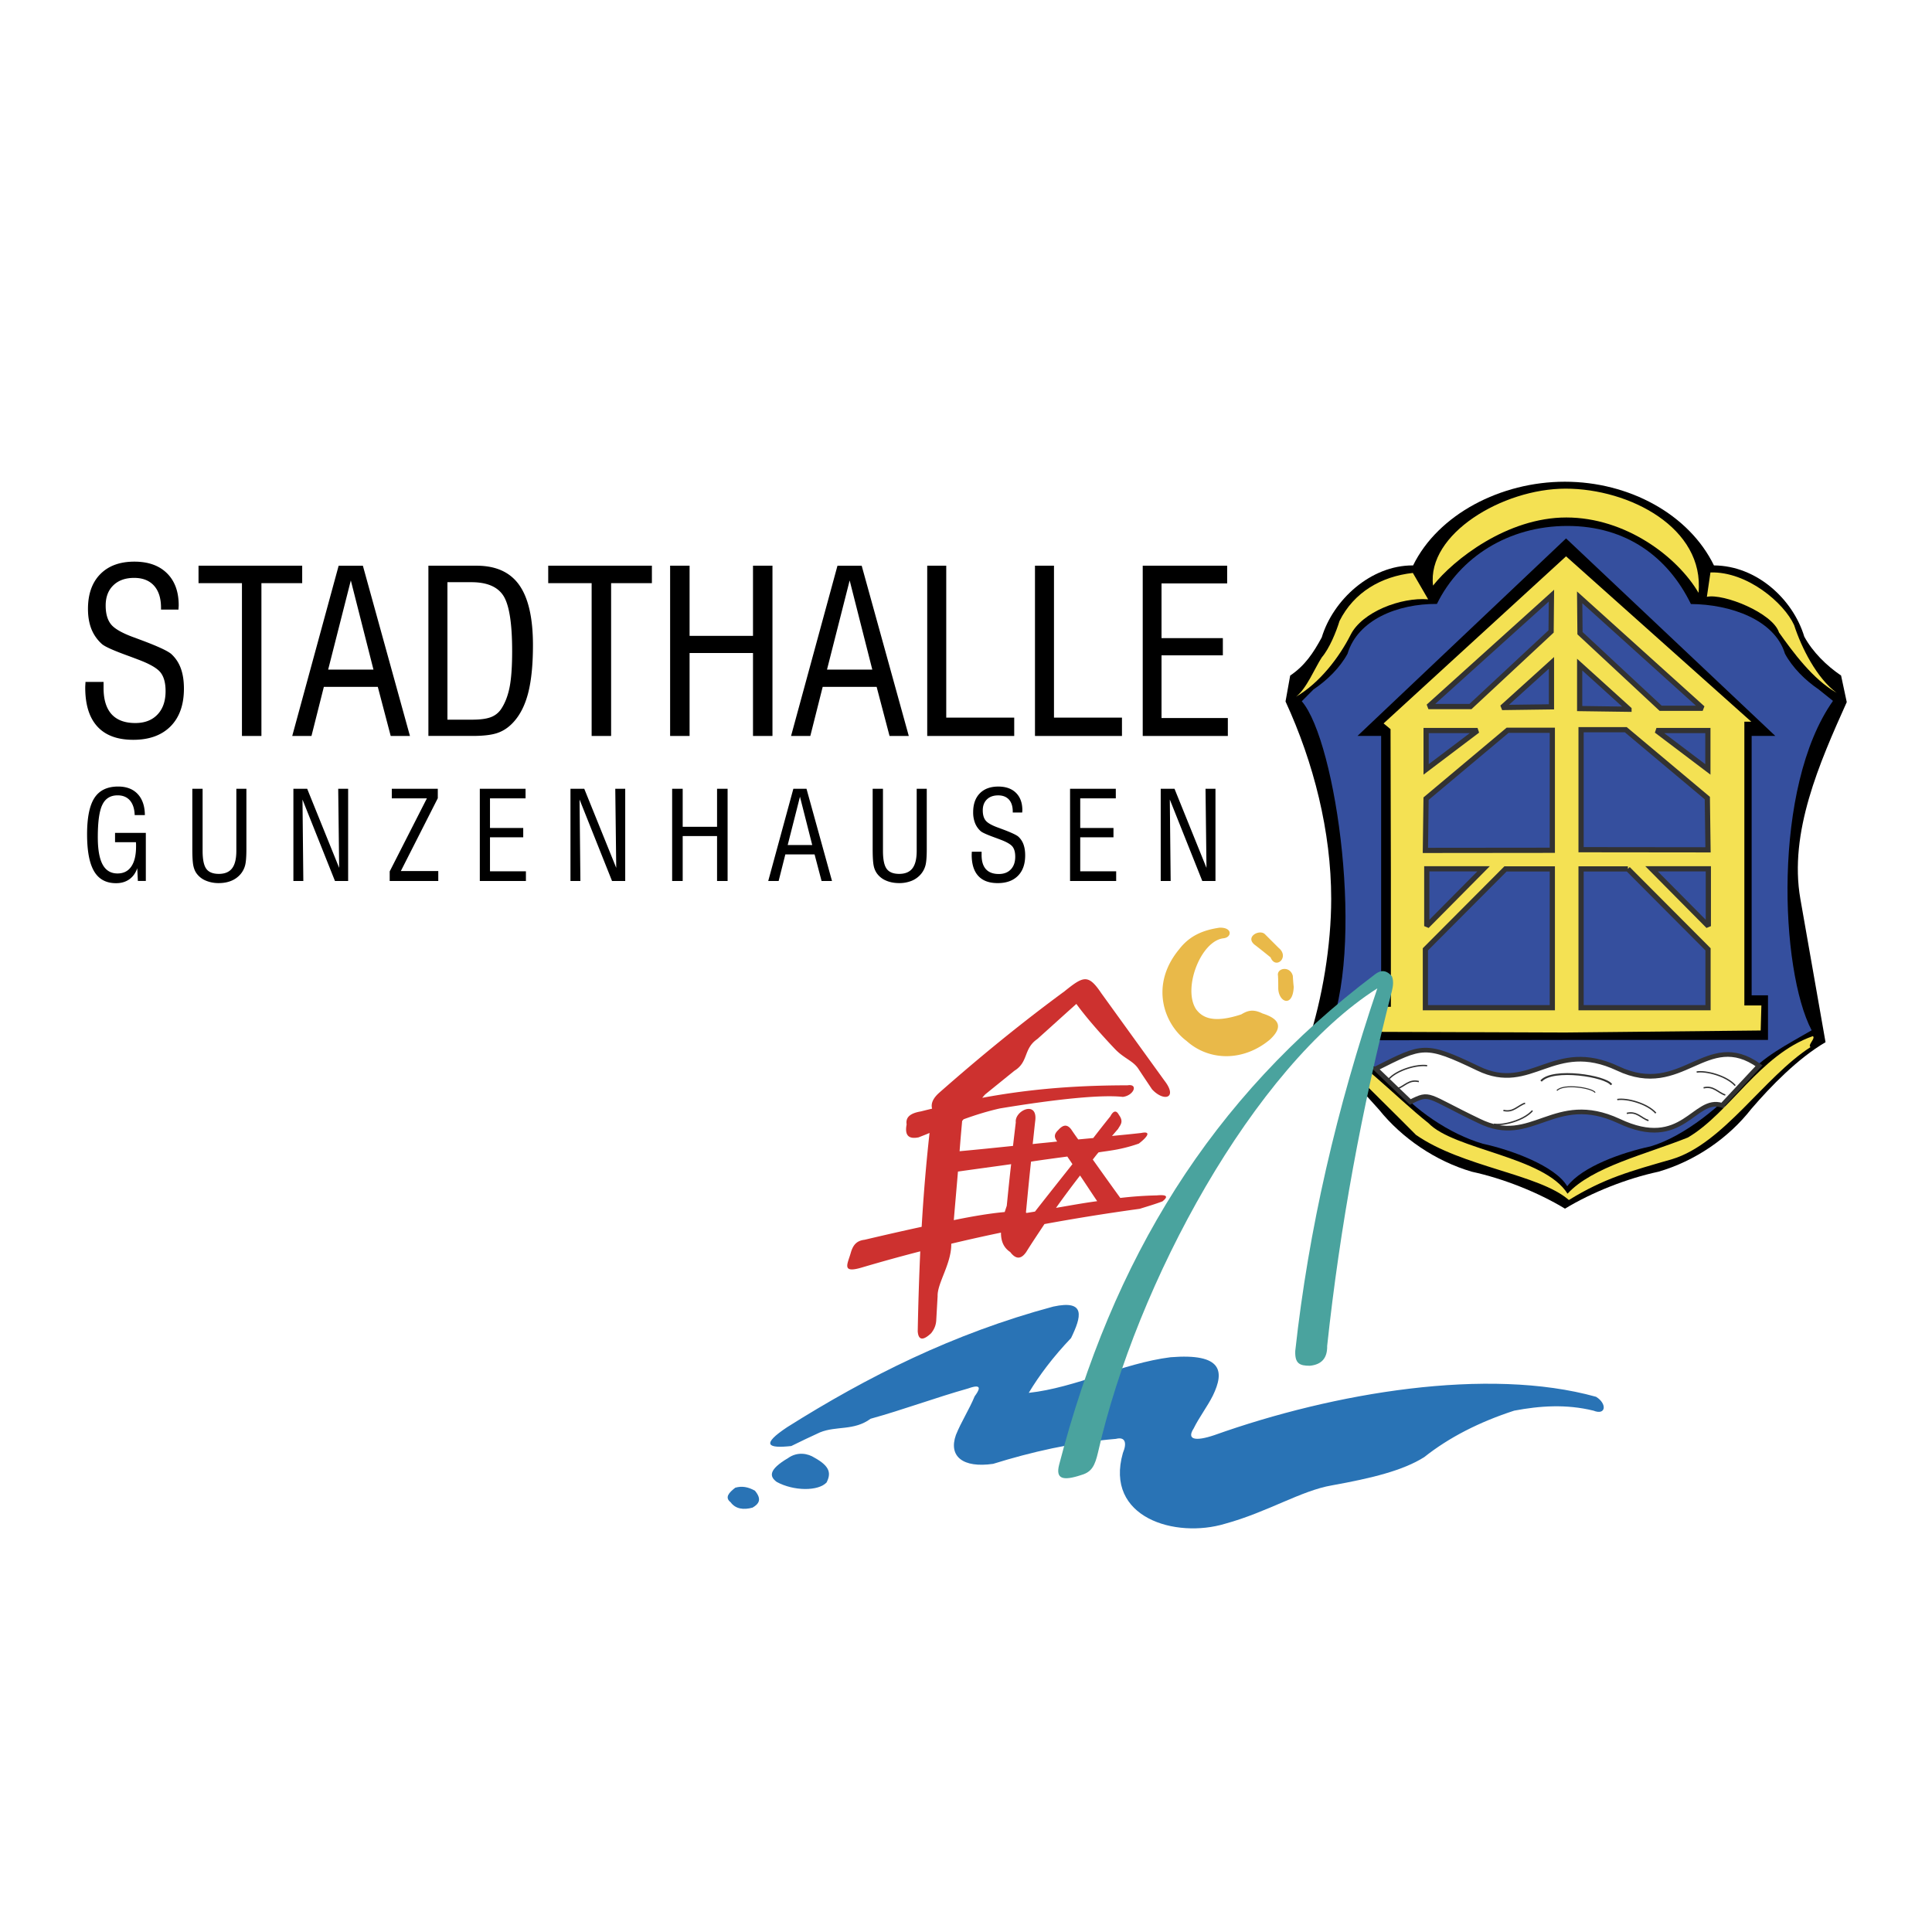 <svg xmlns="http://www.w3.org/2000/svg" width="2500" height="2500" viewBox="0 0 192.756 192.756"><path fill-rule="evenodd" clip-rule="evenodd" fill="#fff" d="M0 0h192.756v192.756H0V0z"/><path d="M146.85 116.903c3.121.676 6.604 2.055 9.289 3.685 2.686-1.63 6.168-3.009 9.318-3.685 3.658-1.06 6.996-3.354 9.275-6.27 1.943-2.267 4.672-5.062 7.402-6.652l-2.512-14.302c-1.162-6.627 1.916-13.585 4.629-19.629l-.566-2.651c-1.465-.994-2.844-2.359-3.672-3.884-1.117-3.71-4.73-7.078-9.012-7.104-2.482-5.09-8.447-8.35-14.877-8.35-6.4 0-12.643 3.26-15.139 8.35-4.252-.027-7.996 3.473-9.115 7.184-.826 1.525-1.668 2.811-3.148 3.805l-.465 2.584c2.814 6.11 4.557 12.977 4.557 19.696 0 4.626-.871 9.902-2.307 14.302 2.598 1.59 5.094 4.545 7.082 6.732 2.28 2.836 5.632 5.13 9.261 6.189z" fill-rule="evenodd" clip-rule="evenodd"/><path d="M147.939 114.11c2.861.62 7.215 2.212 8.424 4.242 1.492-1.957 5.418-3.354 8.307-3.975 3.354-.973 7.373-4.23 9.463-6.903 1.783-2.079 4.113-3.222 6.615-4.68-3.143-5.968-3.939-24.272 2.129-32.866l-1.424-1.143c-1.344-.911-2.609-2.163-3.367-3.561-1.025-3.403-5.457-4.935-9.383-4.96-2.275-4.667-6.43-7.791-12.326-7.791-5.869 0-10.727 3.112-13.016 7.78-3.9-.025-7.893 1.568-8.918 4.971-.758 1.397-2.035 2.649-3.395 3.561l-1.17 1.18c3.447 3.974 6.416 24.88 2.516 33.485 2.383 1.459 4.725 2.625 6.549 4.63 2.09 2.604 5.668 5.058 8.996 6.03z" fill-rule="evenodd" clip-rule="evenodd" fill="#354f9e"/><path d="M129.301 69.513c2.348-1.357 4.318-3.938 5.445-6.168 1.137-2.285 5.018-3.775 7.742-3.55l-1.527-2.633c-3.172.351-5.881 1.932-7.318 4.795-.332 1.087-.998 2.727-1.768 3.631-.686 1.044-1.531 3.15-2.574 3.925zM169.463 59.146c-2.104-3.597-7.271-7.517-13.193-7.517-5.893 0-11.234 4.191-13.295 6.796-.625-5.133 6.924-9.672 13.223-9.672 6.372-.001 13.876 3.907 13.265 10.393zM170.295 59.546l.357-2.435c3.672-.103 7.352 3.048 8.35 5.262.721 2.236 2.266 5.31 4.238 6.747-2.373-1.343-4.365-4.071-5.748-6.018-.625-1.951-5.541-3.917-7.197-3.556z" fill-rule="evenodd" clip-rule="evenodd" fill="#f4e153"/><path d="M171.818 110.278c-2.82-.929-3.881 4.61-10.316 1.559-6.467-2.985-8.623 2.62-13.932 0-5.34-2.554-4.809-2.92-6.865-1.892l-3.451-3.315c4.711-2.355 4.877-2.588 10.217-.033 5.342 2.586 7.496-3.02 13.934 0 6.434 3.051 8.855-4.015 14.096-.267l-3.683 3.948z" fill-rule="evenodd" clip-rule="evenodd" fill="#fff" stroke="#323232" stroke-width=".464" stroke-miterlimit="2.613"/><path d="M138.539 107.681c.855-.968 2.904-1.51 3.848-1.352m10.506 4.483c-.857.968-2.904 1.512-3.848 1.352m16.156-1.109c-.855-.967-2.902-1.511-3.846-1.351" fill="none" stroke="#323232" stroke-width=".136" stroke-miterlimit="2.613"/><path d="M153.75 107.856c1.178-1.335 6.479-.494 7.02.365" fill="none" stroke="#323232" stroke-width=".187" stroke-miterlimit="2.613"/><path d="M155.332 108.805c.641-.726 3.523-.268 3.816.199" fill="none" stroke="#323232" stroke-width=".102" stroke-miterlimit="2.613"/><path d="M173.123 108.308c-.855-.967-2.904-1.51-3.846-1.352m-29.879 1.667c.74-.238 1.16-.954 2.162-.715m10.6 2.161c-.742.238-1.162.955-2.164.717m14.473 1.013c-.738-.239-1.16-.955-2.162-.717m9.824-1.832c-.74-.238-1.162-.954-2.164-.715" fill="none" stroke="#323232" stroke-width=".136" stroke-miterlimit="2.613"/><path d="M131.682 103.505c3.746 1.792 7.496 5.905 10.846 8.558 2.555 2.653 11.543 3.317 13.865 7.032 2.488-2.687 7.695-3.88 12.008-5.605 4.18-2.455 7.164-8.26 12.471-10.116.299.232-.562.895-.232 1.094-4.676 3.02-8.689 9.62-13.799 11.179-4.146 1.194-6.766 1.891-10.314 4.08-2.953-2.588-10.648-3.285-15.258-6.502-1.195-1.227-6.037-5.97-7.994-7.994-.666-.698-1.361-1.162-1.593-1.726z" fill-rule="evenodd" clip-rule="evenodd" fill="#f4e153"/><path fill-rule="evenodd" clip-rule="evenodd" d="M156.246 53.718l-20.807 19.705h2.358v25.879h-1.664l-.069 4.488 20.182-.034h20.147v-4.454h-1.631V73.423h2.359l-20.875-19.705z"/><path fill-rule="evenodd" clip-rule="evenodd" fill="#f4e153" d="M174.035 72.006v28.308h1.699l-.07 2.498-19.488.202-19.176-.068.068-2.498h1.7v-13.36l-.034-14.34-.693-.573 18.205-16.669 18.483 16.5h-.694z"/><path fill-rule="evenodd" clip-rule="evenodd" fill="#354f9e" stroke="#323232" stroke-width=".52" stroke-miterlimit="2.613" d="M146.709 70.492h-4.195l12.275-11.067-.035 3.576-8.045 7.491zM165.682 70.663h4.195l-12.273-11.066.033 3.576 8.045 7.49zM149.865 70.588l4.924-4.453v4.386l-4.924.067zM162.525 70.761l-4.921-4.454v4.386l4.921.068zM165.264 72.886l5.131 3.88v-3.88h-5.131zM147.414 72.886l-5.131 3.88v-3.88h5.131zM157.744 72.804v11.97l12.666.014-.07-5.164-8.133-6.82h-4.463zM154.875 72.861v11.971l-12.664.013.068-5.163 8.133-6.821h4.463zM170.441 86.679v5.72l-5.668-5.72h5.668zM142.35 86.679v5.72l5.668-5.72h-5.668zM162.414 86.69h-4.67v13.847h12.666v-5.823l-7.996-8.024zM150.205 86.69h4.67v13.847h-12.664v-5.823l7.994-8.024z"/><path fill-rule="evenodd" clip-rule="evenodd" fill="#fff" d="M128.496 105.722l8.574-7.951 1.403.312-3.274 10.758-6.703-3.119z"/><path d="M72.896 149.882c-.623-.484-.161-.969.461-1.453.646-.185 1.27-.093 1.962.299.691.832.438 1.293-.231 1.685-.9.253-1.708.138-2.192-.531zM78.622 145.475c.969-.692 2.03-.438 2.63-.046 1.638.899 1.638 1.615 1.224 2.469-.831.899-3.3.876-4.984-.047-.717-.531-.855-1.2 1.13-2.376z" fill-rule="evenodd" clip-rule="evenodd" fill="#2973b5"/><path d="M78.552 142.379c7.983-5.029 16.566-9.344 26.534-12.021 3.299-.715 2.791 1.039 1.775 3.138-1.822 1.916-3.184 3.739-4.223 5.469 4.684-.508 9.393-2.953 14.145-3.553 5.191-.416 5.398 1.407 4.223 3.83-.555 1.106-1.385 2.191-1.914 3.275-.717 1.108.137 1.315 2.053.67 11.975-4.269 27.318-6.83 38.092-3.83 1.107.669 1.016 1.892-.254 1.384-2.723-.669-5.352-.484-7.912 0-3.486 1.131-6.508 2.677-8.977 4.638-2.123 1.339-5.238 2.101-9.207 2.815-3.09.53-6.438 2.677-10.658 3.829-4.961 1.5-12.045-.6-10.197-7.06.438-1.039.207-1.639-.693-1.407-4.383.368-8.467 1.315-12.252 2.492-3.021.438-4.476-.739-3.714-2.884.531-1.316 1.315-2.516 1.869-3.854.369-.507.945-1.361-.645-.784-3.276.923-6.483 2.123-9.736 3.023-1.662 1.223-3.416.691-5.054 1.361-.969.438-1.915.899-2.861 1.361-2.333.254-3.071-.114-.394-1.892z" fill-rule="evenodd" clip-rule="evenodd" fill="#2973b5"/><path d="M121.668 92.555c1.338-.045 1.246.992.369 1.061-2.262.3-4.061 5.031-2.699 7.083.668.9 1.822 1.385 4.498.509.555-.323 1.107-.601 2.123-.094 1.775.555 2.029 1.408.738 2.607-2.652 2.215-6.068 2.146-8.307.139-2.283-1.707-3.691-5.607-.738-9.159 1.063-1.385 2.446-1.915 4.016-2.146zM127.531 98.627c.047 1.384 1.453 1.938 1.545-.161-.045-.369-.068-.739-.092-1.107-.275-1.038-1.637-.786-1.477 0 .024.437.024.853.024 1.268zM127.57 94.57c1.131.923-.299 2.216-.807.946a86.716 86.716 0 0 0-1.477-1.177c-1.178-.807.322-1.661.898-1.153l1.386 1.384z" fill-rule="evenodd" clip-rule="evenodd" fill="#e9b949"/><path d="M109.881 99.099c-1.314-1.961-1.799-1.707-3.691-.185-4.27 3.138-8.398 6.507-12.481 10.106-.601.53-.855 1.061-.715 1.591-.394.093-.762.185-1.131.277-1.083.185-1.522.601-1.408 1.293-.208 1.083.185 1.499 1.2 1.291.346-.138.715-.276 1.085-.438a179.196 179.196 0 0 0-.785 9.366c-1.823.393-3.738.831-5.7 1.293-.784.093-1.154.508-1.384 1.338-.323 1.107-.923 2.031 1.107 1.43a170.589 170.589 0 0 1 5.837-1.614 303.8 303.8 0 0 0-.253 7.983c.069.899.53.945 1.338.185.254-.323.461-.692.507-1.246.047-.831.092-1.638.139-2.446-.046-1.291 1.361-3.207 1.361-5.168v-.069c1.639-.392 3.3-.762 4.96-1.107 0 .809.23 1.478.924 1.938.555.738 1.084.738 1.592 0 .576-.924 1.199-1.847 1.822-2.792a212.106 212.106 0 0 1 9.506-1.522c.738-.231 1.523-.461 2.262-.739.646-.507.414-.691-.555-.599a37.32 37.32 0 0 0-3.645.254c-.924-1.27-1.824-2.538-2.746-3.831.186-.23.369-.484.576-.715.393-.069.809-.116 1.225-.185a15.013 15.013 0 0 0 2.791-.692c.877-.669 1.27-1.27.254-1.061-.992.114-1.963.207-2.93.3.207-.23.393-.462.6-.692.23-.416.6-.716.092-1.408-.254-.484-.553-.438-.854.139-.578.716-1.154 1.453-1.707 2.169-.508.046-.992.093-1.5.139a35.51 35.51 0 0 1-.693-.992c-.461-.623-.898-.393-1.291.046-.461.438-.416.738-.115 1.154-.809.092-1.639.161-2.445.254.092-.762.162-1.523.254-2.308.275-2.1-2.078-1.039-1.938.138-.094.784-.186 1.569-.279 2.354-1.775.184-3.553.368-5.328.529.114-1.521.23-2.722.254-3.021.045-.047.092-.092.138-.162 1.2-.438 2.399-.808 3.622-1.084 5.861-.97 10.197-1.385 12.275-1.153 1.107-.139 1.568-1.339.461-1.154-6.113 0-10.613.531-14.49 1.246.094-.115.186-.23.301-.346.969-.784 1.939-1.568 2.906-2.353 1.432-.878.877-2.193 2.285-3.162 1.316-1.177 2.607-2.354 3.898-3.507.947 1.314 2.469 3.046 3.807 4.453.9.969 1.822 1.2 2.355 1.984.484.737.875 1.314 1.383 2.077 1.178 1.29 2.607.899 1.246-.854l-6.299-8.722zm-14.305 17.789c-.138 1.661-.299 3.438-.415 4.846 2.007-.416 3.761-.693 5.077-.808.068-.208.137-.416.207-.623.139-1.385.275-2.769.438-4.153-1.778.253-3.529.484-5.307.738zm9.783 3.622a94.046 94.046 0 0 1 2.4-3.229c.576.854 1.129 1.707 1.707 2.561-1.384.183-2.745.437-4.107.668zm-3 .462c.162-1.686.322-3.393.508-5.076 1.199-.185 2.422-.347 3.621-.507.162.253.348.507.508.761-1.244 1.568-2.49 3.137-3.736 4.73-.277.046-.555.092-.854.138 0-.023-.023-.023-.047-.046z" fill-rule="evenodd" clip-rule="evenodd" fill="#cd312f"/><path d="M137.166 97.223c.555-.438 1.107-.507 1.707.185.186.484.115.969 0 1.454-3.021 11.789-5.191 23.58-6.461 35.415.025 1.224-.553 1.869-1.729 1.985-1.039 0-1.5-.231-1.455-1.477 1.338-12.206 4.154-24.272 8.191-36.178-12.32 7.845-24.064 29.44-27.871 46.306-.301 1.27-.6 1.938-1.639 2.239-1.869.623-2.607.415-2.238-1.017 5.331-20.556 15.161-36.592 31.495-48.912z" fill-rule="evenodd" clip-rule="evenodd" fill="#4aa39e"/><path d="M13.755 87.897l-.06-1.275c-.167.483-.435.853-.797 1.109-.365.257-.804.385-1.318.385-.993 0-1.722-.393-2.19-1.183-.467-.789-.702-2.021-.702-3.697 0-1.67.246-2.88.738-3.633.493-.752 1.28-1.13 2.363-1.13.834 0 1.482.251 1.952.75.466.5.705 1.2.713 2.1h-1.016c-.021-.628-.178-1.114-.471-1.457-.296-.342-.706-.514-1.232-.514-.713 0-1.221.312-1.523.938-.304.623-.454 1.703-.454 3.235 0 1.232.161 2.142.483 2.733s.818.888 1.482.888c.602 0 1.061-.23 1.376-.694.317-.461.476-1.132.476-2.013 0-.108 0-.19-.002-.247a3.495 3.495 0 0 0-.01-.165h-2.085v-.932h3.071v4.799h-.794v.003zM19.186 78.694h1.028v6.192c0 .861.123 1.458.368 1.795.244.337.663.506 1.252.506.598 0 1.038-.185 1.322-.556.283-.37.424-.951.424-1.745v-6.192h1.003v6.007c0 .777-.043 1.325-.131 1.645a2.226 2.226 0 0 1-.441.853 2.405 2.405 0 0 1-.93.677c-.369.153-.788.23-1.258.23a3.25 3.25 0 0 1-1.297-.249 2.135 2.135 0 0 1-.908-.707c-.155-.207-.265-.474-.332-.798-.065-.324-.098-.874-.098-1.651v-6.007h-.002zM29.272 87.897v-9.203h1.375l3.191 7.893-.095-7.893h.991v9.203H33.42l-3.24-8.127.083 8.127h-.991zM38.88 87.897v-.957l3.712-7.29H39.09v-.956h4.589v.945l-3.688 7.267h3.736v.991H38.88zM47.871 87.897v-9.203h4.564v.956h-3.549v2.957h3.317v.933h-3.317v3.388h3.585v.969h-4.6zM56.916 87.897v-9.203h1.375l3.191 7.893-.096-7.893h.992v9.203h-1.315l-3.24-8.127.083 8.127h-.99zM67.06 87.897v-9.203h1.052v3.794h3.429v-3.794h1.052v9.203h-1.052v-4.483h-3.429v4.483H67.06zM78.588 84.311h2.449l-1.224-4.821-1.225 4.821zm-1.942 3.586l2.508-9.203h1.31l2.545 9.203h-1.041l-.698-2.654h-2.916l-.67 2.654h-1.038zM87.066 78.694h1.028v6.192c0 .861.122 1.458.368 1.795.245.337.663.506 1.252.506.598 0 1.038-.185 1.321-.556.284-.37.424-.951.424-1.745v-6.192h1.004v6.007c0 .777-.043 1.325-.131 1.645a2.228 2.228 0 0 1-.442.853 2.398 2.398 0 0 1-.93.677 3.26 3.26 0 0 1-1.259.23c-.48 0-.913-.084-1.297-.249a2.126 2.126 0 0 1-.907-.707 1.99 1.99 0 0 1-.333-.798c-.065-.324-.098-.874-.098-1.651v-6.007zM96.957 84.976h.977v.329c0 .626.145 1.097.434 1.417.291.318.719.477 1.283.477.51 0 .908-.153 1.201-.461.291-.306.438-.729.438-1.266 0-.43-.088-.763-.266-.996-.178-.232-.578-.467-1.199-.701-.15-.058-.355-.135-.623-.233-.744-.271-1.195-.475-1.35-.609a2.14 2.14 0 0 1-.57-.81 2.89 2.89 0 0 1-.189-1.091c0-.802.221-1.428.662-1.878.443-.453 1.061-.679 1.846-.679.75 0 1.338.208 1.762.626.424.418.637.997.637 1.733 0 .023-.002.064-.008.117a1.738 1.738 0 0 0-.006.116h-.943v-.095c0-.516-.127-.917-.379-1.197-.254-.279-.611-.42-1.072-.42-.479 0-.854.134-1.129.403-.275.268-.412.632-.412 1.089 0 .435.094.771.283 1.01.184.238.592.476 1.223.706.074.026.188.069.334.124.961.354 1.533.62 1.721.795.227.212.396.47.504.771.109.304.166.665.166 1.087 0 .874-.24 1.552-.723 2.04-.482.485-1.154.728-2.016.728-.855 0-1.502-.238-1.941-.718-.438-.477-.656-1.181-.656-2.108 0-.031.002-.082.006-.15.002-.072.005-.123.005-.156zM106.76 87.897v-9.203h4.564v.956h-3.549v2.957h3.317v.933h-3.317v3.388h3.586v.969h-4.601zM115.805 87.897v-9.203h1.375l3.191 7.893-.096-7.893h.993v9.203h-1.315l-3.24-8.127.084 8.127h-.992zM8.527 68.035h1.806v.605c0 1.155.267 2.025.798 2.616.534.587 1.325.881 2.367.881.941 0 1.679-.283 2.217-.852.538-.564.805-1.343.805-2.337 0-.794-.162-1.408-.489-1.837-.328-.43-1.065-.862-2.213-1.294a81.025 81.025 0 0 0-1.148-.429c-1.374-.501-2.207-.877-2.493-1.125a4.01 4.01 0 0 1-1.054-1.494c-.229-.581-.346-1.25-.346-2.014 0-1.48.406-2.635 1.223-3.467.816-.835 1.954-1.253 3.406-1.253 1.382 0 2.466.384 3.249 1.154.783.772 1.174 1.841 1.174 3.2 0 .041-.003.117-.011.215a3.46 3.46 0 0 0-.011.214h-1.742v-.177c0-.952-.233-1.69-.7-2.209-.467-.516-1.126-.776-1.98-.776-.88 0-1.573.249-2.081.745-.508.493-.761 1.167-.761 2.011 0 .802.173 1.422.52 1.863.343.441 1.096.877 2.258 1.303.139.048.347.128.618.229 1.772.656 2.831 1.145 3.176 1.467.417.393.73.866.93 1.424.203.561.305 1.228.305 2.006 0 1.611-.445 2.865-1.333 3.763-.893.896-2.13 1.344-3.719 1.344-1.581 0-2.774-.439-3.583-1.324-.809-.881-1.212-2.18-1.212-3.892 0-.057.003-.15.011-.278.008-.129.013-.222.013-.282zM24.139 73.425V58.184h-4.332v-1.743H30.15v1.743h-4.068v15.241h-1.943zM32.74 66.808h4.521l-2.259-8.898-2.262 8.898zm-3.583 6.617l4.63-16.983h2.417L40.9 73.425h-1.92l-1.287-4.897h-5.382l-1.235 4.897h-1.919zM44.639 71.802h2.457c.794 0 1.408-.079 1.849-.241a2.116 2.116 0 0 0 1.027-.783c.398-.583.685-1.306.862-2.172.177-.869.263-2.085.263-3.65 0-2.74-.286-4.574-.857-5.492-.576-.919-1.646-1.378-3.211-1.378H44.64v13.716h-.001zm-1.898 1.623V56.441h4.808c1.928 0 3.347.643 4.257 1.93.912 1.289 1.367 3.287 1.367 6 0 1.909-.155 3.486-.466 4.724-.313 1.238-.807 2.221-1.477 2.951-.455.501-.967.854-1.543 1.061-.571.211-1.423.317-2.556.317h-4.39v.001zM59.028 73.425V58.184h-4.332v-1.743H65.04v1.743h-4.069v15.241h-1.943zM66.858 73.425V56.441H68.8v7.001h6.327v-7.001h1.942v16.984h-1.942v-8.274H68.8v8.274h-1.942zM82.509 66.808h4.521l-2.259-8.898-2.262 8.898zm-3.584 6.617l4.63-16.983h2.416l4.698 16.983h-1.92l-1.287-4.897H82.08l-1.234 4.897h-1.921zM92.509 73.425V56.441h1.898v15.154h6.782v1.83h-8.68zM103.26 73.425V56.441h1.896v15.154h6.783v1.83h-8.679zM114.01 73.425V56.441h8.424v1.766h-6.549v5.458h6.119v1.719h-6.119v6.253h6.617v1.788h-8.492z" fill-rule="evenodd" clip-rule="evenodd"/></svg>